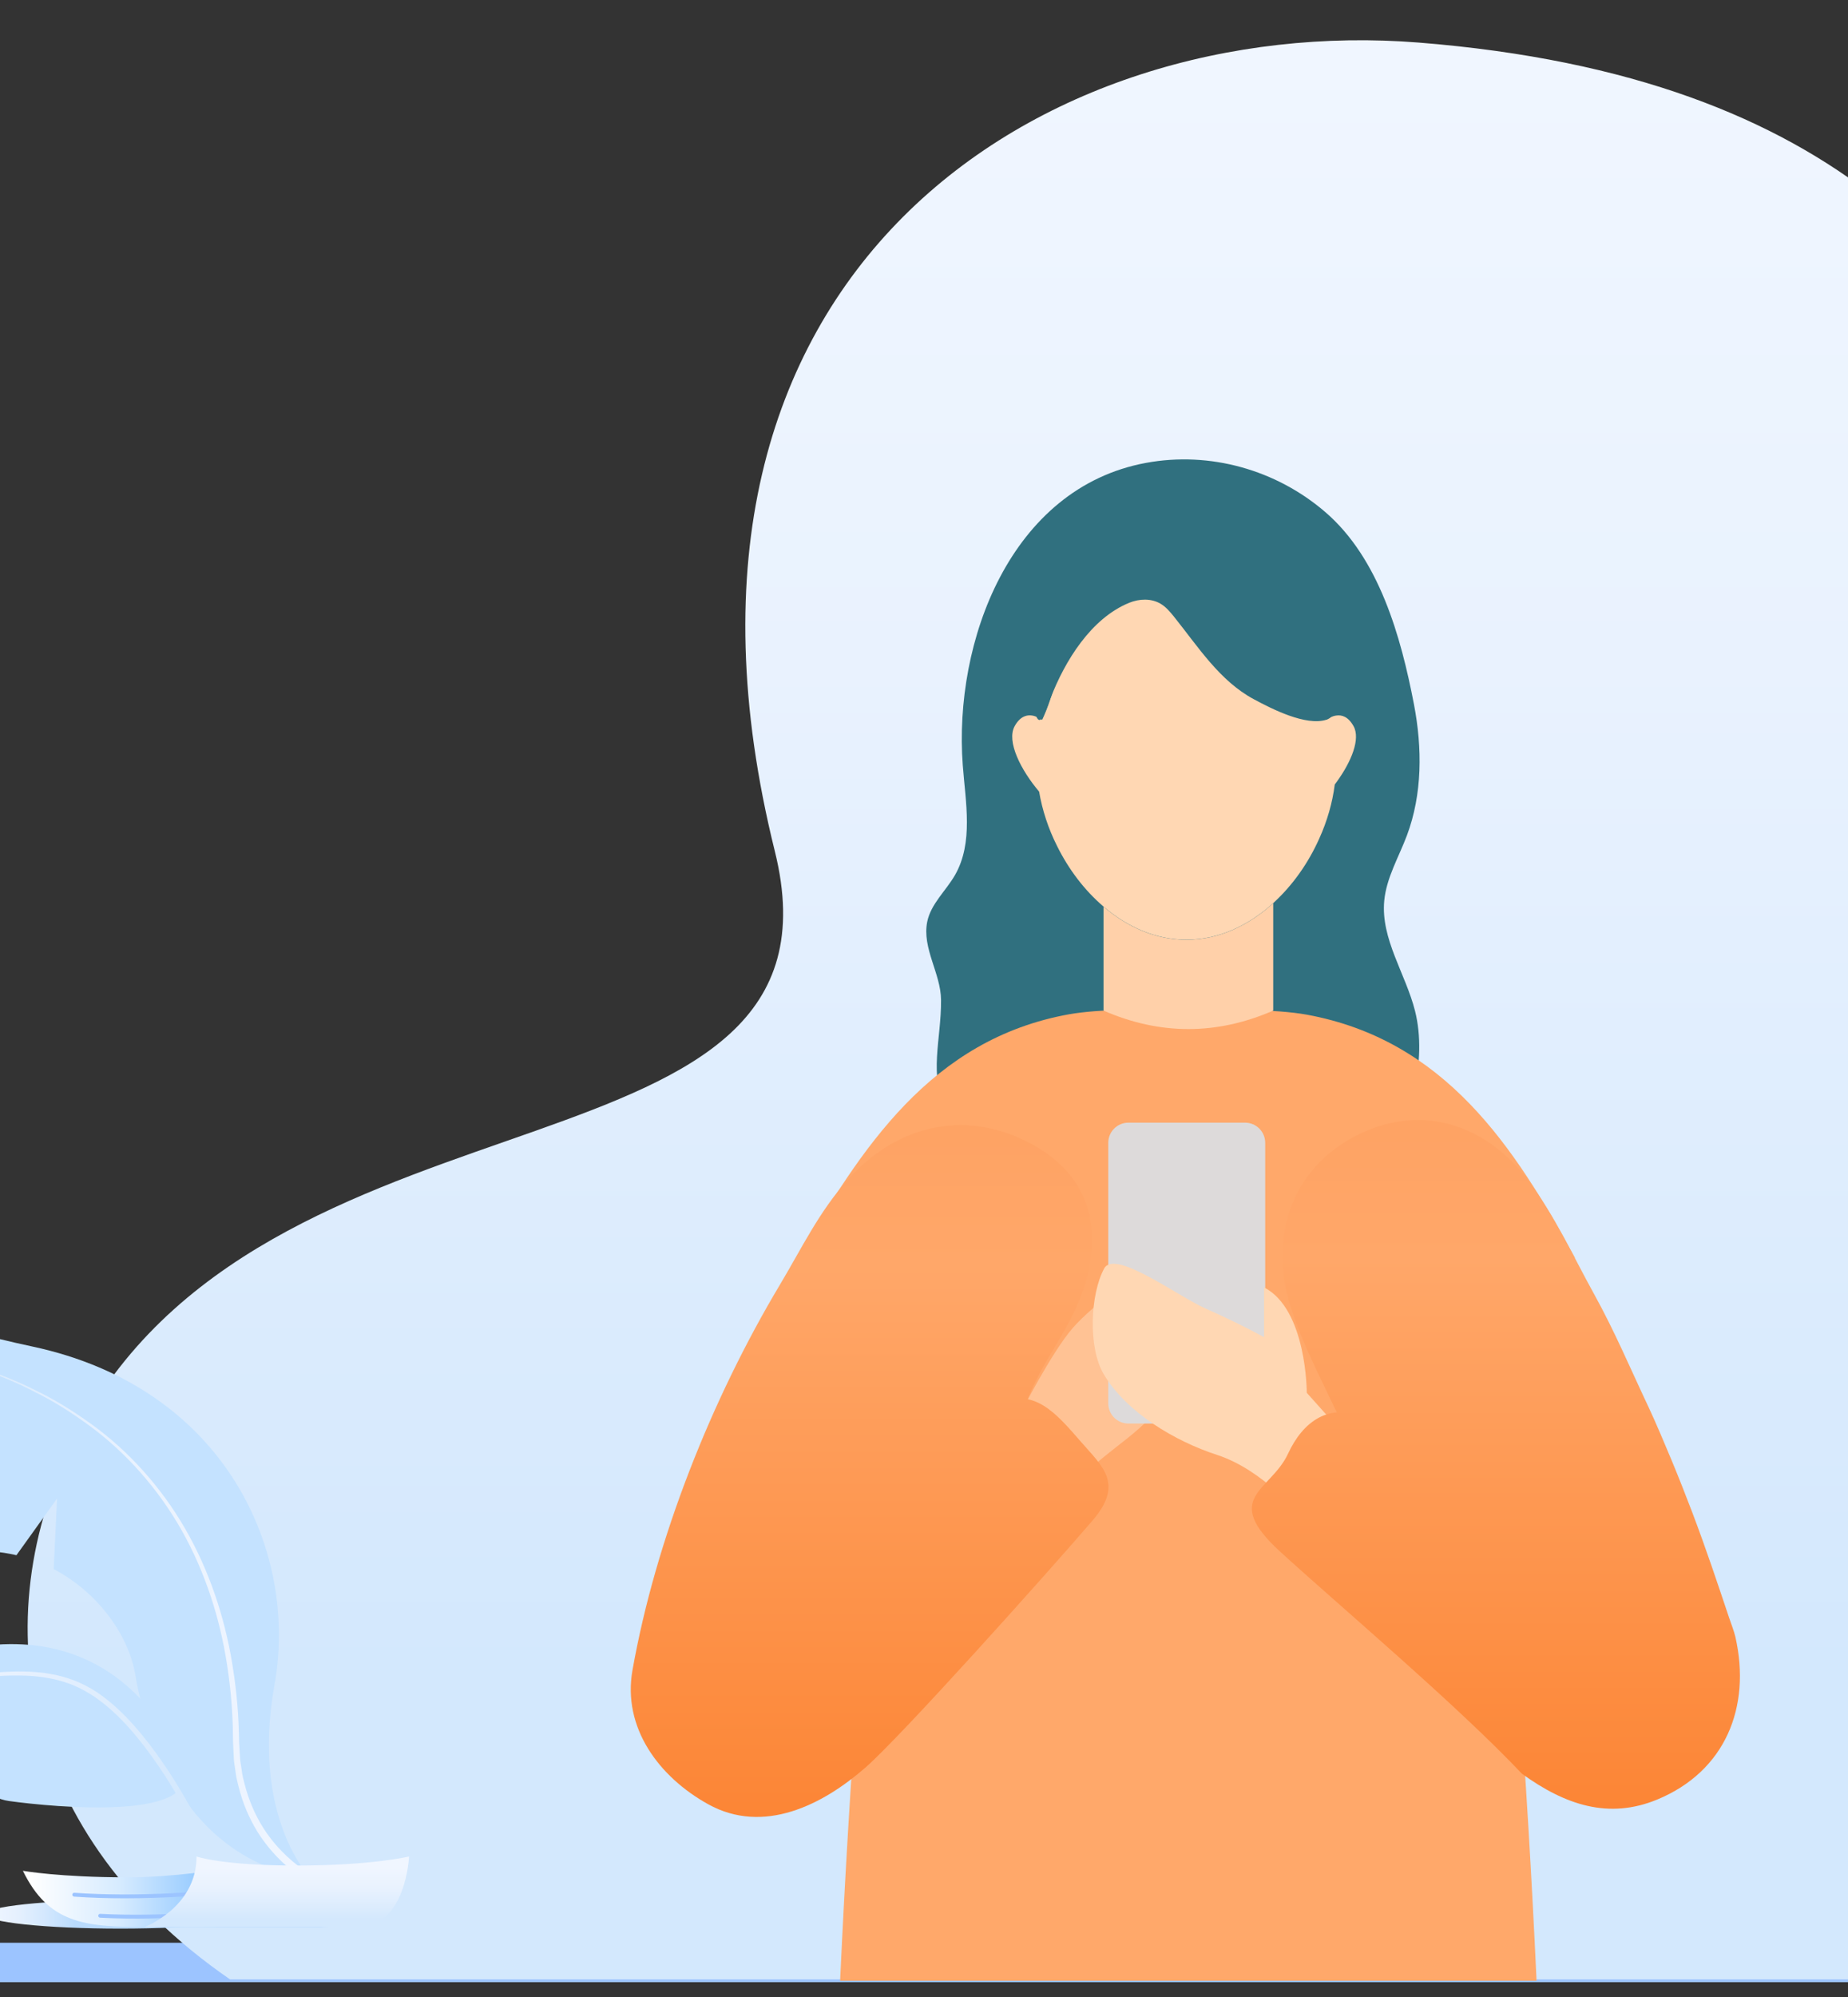 <svg width="375" height="405" viewBox="0 0 375 405" fill="none" xmlns="http://www.w3.org/2000/svg">
<rect x="0" y="0" width="375" height="405" fill="#333333" stroke="none"/>
<path d="M375 394H0V402H375V394Z" fill="#9CC4FF"/>
<path d="M46.678 401.433H565.473C623.609 329.798 593.391 213.859 496.868 192.598C406.995 172.803 461.166 22.442 287.877 8.632C212.499 2.626 127.811 54.234 157.226 172.613C174.282 241.273 57.278 216.728 16.993 288.215C-3.265 324.159 1.695 370.438 46.686 401.433H46.678Z" fill="url(#paint0_linear_906_1939)"/>
<g clip-path="url(#clip0_906_1939)">
<path d="M268.943 243.201C272.832 241.607 276.39 239.35 279.393 236.099C286.457 228.454 289.655 215.011 287.148 205.052C285.241 197.47 280.153 190.437 280.895 182.655C281.341 177.999 283.842 173.833 285.487 169.451C288.645 161.035 288.622 151.688 286.926 142.855C284.276 129.074 279.85 113.253 268.943 103.86C258.972 95.273 245.518 91.479 232.549 93.873C205.018 98.958 193.482 130.137 195.367 155.185C195.932 162.732 197.56 170.885 193.796 177.456C191.952 180.672 188.891 183.306 188.154 186.94C187.069 192.282 190.907 197.407 190.958 202.772C191.038 210.891 188.314 217.856 192.1 225.615C195.395 232.357 201.283 237.562 207.428 241.67C215.108 246.806 224.622 249.132 233.805 248.132C244.884 246.926 258.173 247.612 268.937 243.201H268.943Z" fill="#30707F"/>
<path d="M299.477 262.254C295.645 239.171 285.919 205.484 257.086 205.484H225.198C196.371 205.484 186.645 239.171 182.808 262.254C171.267 331.747 168.206 458.004 168.771 458.004H313.508C314.073 458.004 311.012 331.741 299.471 262.254H299.477Z" fill="#FFA86A"/>
<path d="M319.596 255.11C307.273 232.496 293.184 210.916 265.179 205.78C258.972 204.643 248.27 204.723 241.395 204.5C241.32 204.5 240.858 204.5 240.783 204.5C233.902 204.666 223.2 204.58 216.981 205.694C188.942 210.728 174.711 232.833 161.594 255.624L319.596 255.11Z" fill="#FFA86A"/>
<path d="M207.207 286.407C207.207 286.407 213.312 274.397 217.629 269.387C221.941 264.382 232.123 257.303 232.123 257.303C232.123 257.303 235.401 255.057 236.612 257.303C237.822 259.548 229.707 268.01 229.707 268.01C229.707 268.01 240.135 275.952 236.731 282.859C233.328 289.767 224.876 293.738 219.697 299.434C214.517 305.13 207.202 313.249 207.202 313.249L194.844 302.891L207.202 286.413L207.207 286.407Z" fill="#FFC294"/>
<path d="M221.721 308.35C211.728 319.943 182.82 352.173 175.602 358.48C166.973 366.022 154.964 372.153 143.691 365.902C133.749 360.389 126.262 350.419 128.346 338.706C133.08 312.11 144.393 283.737 158.264 260.545C162.702 253.129 166.225 245.673 172.176 239.086C182.312 227.864 196.532 224.773 209.832 232.298C221.556 238.931 223.783 249.918 219.791 261.625C217.033 269.71 211.968 275.361 208.798 283.125C205.629 290.89 201.968 298.095 198.656 306.213C197.417 309.259 195.447 313.984 194.076 317.343C192.705 320.697 190.81 325.342 189.599 328.365C186.367 336.438 183.443 343.465 180.153 351.23C166.151 340.717 152.108 330.399 137.769 320.314C143.828 316.566 148.505 313.555 154.878 309.807C161.251 306.059 165.094 303.442 172.969 299.157C180.844 294.872 192.471 288.822 202.248 284.616C209.877 281.331 214.149 286.428 219.42 292.484C223.697 297.397 228.123 300.911 221.716 308.345L221.721 308.35Z" fill="url(#paint1_linear_906_1939)"/>
<path d="M252.65 227.68H228.979C226.721 227.68 224.891 229.511 224.891 231.771V284.609C224.891 286.868 226.721 288.7 228.979 288.7H252.65C254.908 288.7 256.739 286.868 256.739 284.609V231.771C256.739 229.511 254.908 227.68 252.65 227.68Z" fill="#DDDADA"/>
<path d="M256.493 271.171C252.621 269.074 248.647 267.149 244.615 265.366C239.042 262.904 226.221 253.299 224.074 257.23C221.219 262.464 220.75 273.331 223.994 278.741C228.654 286.518 238.482 292.305 246.962 295.059C256.533 298.173 263.934 307.515 263.934 307.515L277.274 295.991L265.174 282.467C265.174 282.467 265.202 265.543 256.499 261.087V271.171H256.493Z" fill="#FFD7B3"/>
<path d="M277.139 287.606C286.185 291.702 302.238 300.741 310.438 304.112C318.644 307.477 321.083 308.934 327.336 311.62C333.589 314.305 337.889 316.493 343.783 319.304C329.603 329.76 315.332 339.479 302.055 351.083C299.08 344.627 296.624 339.079 293.557 332.303C292.41 329.76 290.468 325.681 289.017 322.63C287.567 319.579 285.408 315.293 283.969 312.294C280.132 304.306 276.151 297.29 272.559 289.28C268.967 281.27 264.644 273.608 261.886 264.975C257.186 250.263 262.56 235.676 277.128 229.408C289.965 223.889 302.249 228.911 310.141 239.43C315.595 246.697 319.181 254.685 323.436 262.369C327.69 270.054 330.757 277.384 334.566 285.452C335.993 288.474 337.906 293.039 339.26 296.279C340.613 299.519 342.309 303.855 343.389 306.695C346.255 314.259 348.38 320.658 350.892 328.137C351.224 329.12 351.898 330.863 352.16 332.017C355.364 346.232 350.093 359.219 336.342 364.932C326.428 369.052 317.576 366.035 308.845 359.727C295.533 345.661 271.971 325.823 259.825 314.728C247.678 303.632 257.837 302.455 261.372 294.811C264.427 288.217 269.835 284.298 277.139 287.606Z" fill="url(#paint2_linear_906_1939)"/>
<path d="M258.365 183.164V204.955C246.887 209.949 235.408 209.949 223.93 204.955V183.873C228.738 187.998 234.523 190.592 240.742 190.592C247.315 190.592 253.391 187.695 258.359 183.17L258.365 183.164Z" fill="#FFD0A9"/>
<path d="M274.905 147.801C274.836 147.607 274.756 147.419 274.654 147.247C273.574 145.322 272.267 144.939 271.136 145.116C270.319 145.236 269.605 145.642 269.143 145.962C266.927 140.528 263.461 120.988 238.02 119.137C216.336 117.56 216.279 130.912 215.383 134.22C213.75 140.248 212.47 143.905 211.471 146.002C211.191 145.802 210.809 145.556 210.363 145.379C209.689 145.099 208.85 144.933 208.016 145.236C207.291 145.487 206.554 146.082 205.909 147.241C204.167 150.355 207.188 156.206 210.86 160.542C211.494 164.302 212.733 168.056 214.498 171.564C216.828 176.283 220.071 180.568 223.932 183.859C228.74 187.984 234.525 190.578 240.744 190.578C247.317 190.578 253.393 187.681 258.361 183.156C262.273 179.597 265.5 175.026 267.715 170.044C269.309 166.524 270.388 162.805 270.85 159.103C273.763 155.252 275.921 150.652 274.905 147.796V147.801Z" fill="#FFD7B3"/>
<path d="M211.724 124.725C211.724 124.725 211.673 124.759 211.661 124.776C210.011 128.153 208.64 131.175 208.629 135.089C208.623 137.094 208.994 139.071 209.44 141.311C209.566 141.951 209.982 145.916 210.902 146.019C211.741 146.11 212.975 142.116 213.197 141.551C216.076 134.078 221.381 125.405 229.147 122.245C231.18 121.417 233.607 121.319 235.498 122.434C236.6 123.085 237.439 124.085 238.239 125.079C243.121 131.169 247.513 138.088 254.388 141.785C258.066 143.762 264.959 147.293 269.145 145.967C272.942 144.762 270.053 136.974 269.305 134.06C267.14 125.616 260.921 118.171 252.847 114.817C246.005 111.978 239.569 111.646 231.289 111.641C220.541 111.635 216.538 114.457 211.73 124.73L211.724 124.725Z" fill="#30707F"/>
</g>
<path d="M6.62 273.093C45.717 281.452 60.579 314.655 55.709 341.661C50.839 368.666 63.078 380.995 63.078 380.995C37.263 377.073 29.484 351.619 27.437 339.566C26.128 331.85 20.102 323.052 10.895 318.221L11.581 303.906L3.336 315.403C0.018 314.627 -3.567 314.346 -7.38 314.727C-23.593 316.345 -25.202 313.717 -28.459 298.603L-24.45 291.444L-29.363 294.338C-29.725 292.62 -30.115 290.782 -30.553 288.792C-35.809 264.995 -59.001 266.062 -59.001 266.062C-35.113 254.765 -32.476 264.733 6.62 273.093Z" fill="url(#paint3_linear_906_1939)"/>
<path d="M63.438 380.298C63.438 380.298 63.309 380.231 63.061 380.098C62.828 379.974 62.462 379.75 62 379.455C61.072 378.86 59.748 377.894 58.23 376.48C56.721 375.061 54.997 373.181 53.441 370.734C51.894 368.287 50.513 365.274 49.633 361.804C49.404 360.937 49.171 360.052 49.066 359.124C48.952 358.2 48.718 357.267 48.695 356.301C48.638 355.33 48.581 354.344 48.523 353.345C48.495 352.326 48.466 351.293 48.438 350.241C48.281 346.033 47.838 341.61 47.071 337.079C45.567 328.029 42.497 318.566 37.594 310.073C32.714 301.576 25.993 294.178 18.552 288.828C14.839 286.148 11.064 283.81 7.28 281.997C3.538 280.092 -0.17 278.674 -3.612 277.446C-5.34 276.851 -7.03 276.379 -8.62 275.88C-10.214 275.389 -11.762 275.07 -13.199 274.689C-14.632 274.304 -15.994 274.028 -17.26 273.79C-18.521 273.542 -19.678 273.314 -20.725 273.104C-24.938 272.471 -27.347 272.109 -27.347 272.109C-27.347 272.109 -24.943 272.495 -20.735 273.171C-19.692 273.39 -18.536 273.628 -17.279 273.89C-16.017 274.137 -14.661 274.428 -13.233 274.828C-11.805 275.223 -10.257 275.556 -8.672 276.06C-7.092 276.575 -5.411 277.065 -3.693 277.674C-0.27 278.936 3.414 280.383 7.118 282.32C10.869 284.163 14.601 286.528 18.262 289.223C25.593 294.616 32.176 302.009 36.918 310.459C41.683 318.904 44.62 328.291 46.019 337.255C46.733 341.739 47.124 346.123 47.238 350.279C47.257 351.321 47.276 352.35 47.29 353.364C47.338 354.392 47.39 355.406 47.438 356.406C47.452 357.405 47.685 358.376 47.795 359.333C47.9 360.295 48.128 361.218 48.357 362.123C49.233 365.741 50.647 368.906 52.241 371.486C53.85 374.066 55.631 376.056 57.206 377.565C58.787 379.07 60.172 380.103 61.157 380.745C61.657 381.069 62.033 381.302 62.319 381.459C62.59 381.607 62.728 381.683 62.728 381.683L63.438 380.298Z" fill="url(#paint4_linear_906_1939)"/>
<path d="M-2.068 333.654C27.575 330.721 36.815 357.565 36.815 357.565C42.661 369.666 10.671 366.471 1.864 365.262C-6.942 364.048 -8.918 351.248 -17.391 357.869C-20.133 360.016 -23.108 360.221 -26.064 359.298L-26.988 349.767L-30.311 357.26C-34.928 354.318 -39.194 349.453 -42.093 345.945C-47.667 339.19 -52.446 336.129 -52.446 336.129C-47.291 338.109 -31.715 336.595 -2.072 333.663L-2.068 333.654Z" fill="url(#paint5_linear_906_1939)"/>
<path d="M-38.629 339.374C-38.629 339.374 -36.958 339.569 -34.02 339.821C-31.083 340.073 -26.885 340.407 -21.839 340.621C-19.311 340.711 -16.588 340.849 -13.675 340.821C-10.766 340.773 -7.72 340.487 -4.578 340.221C-1.436 339.959 1.811 339.702 5.091 339.826C8.366 339.935 11.684 340.487 14.745 341.725C16.292 342.349 17.682 343.134 19.105 344.062C20.433 344.991 21.742 346 22.937 347.119C25.36 349.323 27.455 351.803 29.368 354.278C33.176 359.262 36.161 364.337 38.556 368.754C40.931 373.186 42.754 376.971 43.959 379.646C45.168 382.321 45.787 383.873 45.787 383.873L46.758 383.492C46.758 383.492 46.144 381.907 44.949 379.203C43.749 376.504 41.993 372.658 39.56 368.212C37.132 363.765 34.11 358.658 30.23 353.616C28.278 351.108 26.141 348.594 23.646 346.338C22.418 345.195 21.076 344.158 19.652 343.172C18.258 342.277 16.692 341.425 15.101 340.816C11.888 339.573 8.451 339.064 5.114 338.997C1.768 338.917 -1.503 339.226 -4.644 339.535C-7.786 339.85 -10.814 340.178 -13.694 340.268C-16.569 340.335 -19.311 340.245 -21.829 340.192C-26.875 340.064 -31.079 339.873 -34.016 339.688C-36.958 339.512 -38.633 339.364 -38.633 339.364L-38.629 339.374Z" fill="url(#paint6_linear_906_1939)"/>
<path d="M-2.959 388.235C-2.959 389.834 9.294 391.134 24.403 391.134C39.513 391.134 51.766 389.834 51.766 388.235C51.766 386.635 39.513 385.336 24.403 385.336C9.294 385.336 -2.959 386.635 -2.959 388.235Z" fill="url(#paint7_linear_906_1939)"/>
<path d="M25.745 380.734C35.466 380.734 45.277 379.039 45.277 379.039C45.277 379.039 50.942 390.802 66.898 390.802H29.325C17.186 390.802 9.836 390.069 4.647 379.406C4.647 379.406 12.097 380.729 25.75 380.729L25.745 380.734Z" fill="url(#paint8_linear_906_1939)"/>
<path d="M25.279 384.982C33.914 384.982 40.855 384.353 40.95 384.344C41.164 384.325 41.326 384.134 41.302 383.915C41.283 383.701 41.088 383.553 40.874 383.563C40.745 383.577 27.678 384.763 15.097 383.863C14.873 383.839 14.692 384.01 14.678 384.225C14.664 384.439 14.825 384.629 15.04 384.644C18.505 384.891 22.014 384.982 25.274 384.982H25.279Z" fill="#9CC4FF"/>
<path d="M30.548 389.067C39.183 388.91 46.11 388.158 46.205 388.148C46.419 388.125 46.576 387.929 46.552 387.715C46.529 387.501 46.333 387.358 46.119 387.368C45.991 387.382 32.947 388.805 20.351 388.134C20.128 388.115 19.951 388.286 19.937 388.505C19.928 388.72 20.09 388.905 20.308 388.92C23.779 389.105 27.287 389.129 30.548 389.072V389.067Z" fill="#9CC4FF"/>
<path d="M39.886 376.508C39.886 376.508 45.017 378.341 60.203 378.341C75.388 378.341 83 376.508 83 376.508C83 376.508 82.438 390.808 72.565 390.808H29.313C29.313 390.808 39.881 386.881 39.881 376.508H39.886Z" fill="url(#paint9_linear_906_1939)"/>
<defs>
<linearGradient id="paint0_linear_906_1939" x1="300.297" y1="9.281" x2="300.297" y2="401.37" gradientUnits="userSpaceOnUse">
<stop stop-color="#F0F6FF"/>
<stop offset="0.32" stop-color="#E9F2FE"/>
<stop offset="0.77" stop-color="#D6E9FD"/>
<stop offset="0.84" stop-color="#D3E8FD"/>
<stop offset="0.92" stop-color="#D3E8FD"/>
</linearGradient>
<linearGradient id="paint1_linear_906_1939" x1="176.47" y1="224.796" x2="176.47" y2="368.639" gradientUnits="userSpaceOnUse">
<stop stop-color="#FEA263"/>
<stop offset="0.22" stop-color="#FFA769"/>
<stop offset="1" stop-color="#FC8535"/>
</linearGradient>
<linearGradient id="paint2_linear_906_1939" x1="303.551" y1="223.775" x2="303.551" y2="366.972" gradientUnits="userSpaceOnUse">
<stop stop-color="#FEA263"/>
<stop offset="0.22" stop-color="#FFA769"/>
<stop offset="1" stop-color="#FC8535"/>
</linearGradient>
<linearGradient id="paint3_linear_906_1939" x1="711.955" y1="938.683" x2="874.797" y2="1086.14" gradientUnits="userSpaceOnUse">
<stop stop-color="#C4E2FF"/>
<stop offset="0.69" stop-color="#BDDDFD"/>
<stop offset="0.84" stop-color="#BBDCFD"/>
<stop offset="0.92" stop-color="#BBDCFD"/>
</linearGradient>
<linearGradient id="paint4_linear_906_1939" x1="54.591" y1="321.375" x2="-18.335" y2="332.313" gradientUnits="userSpaceOnUse">
<stop stop-color="#F0F6FF"/>
<stop offset="0.32" stop-color="#E9F2FE"/>
<stop offset="0.77" stop-color="#D6E9FD"/>
<stop offset="0.84" stop-color="#D3E8FD"/>
<stop offset="0.92" stop-color="#D3E8FD"/>
</linearGradient>
<linearGradient id="paint5_linear_906_1939" x1="452.06" y1="577.5" x2="559.339" y2="631.456" gradientUnits="userSpaceOnUse">
<stop stop-color="#C4E2FF"/>
<stop offset="0.69" stop-color="#BDDDFD"/>
<stop offset="0.84" stop-color="#BBDCFD"/>
<stop offset="0.92" stop-color="#BBDCFD"/>
</linearGradient>
<linearGradient id="paint6_linear_906_1939" x1="-34.057" y1="329.85" x2="51.968" y2="373.115" gradientUnits="userSpaceOnUse">
<stop stop-color="#F0F6FF"/>
<stop offset="0.32" stop-color="#E9F2FE"/>
<stop offset="0.77" stop-color="#D6E9FD"/>
<stop offset="0.84" stop-color="#D3E8FD"/>
<stop offset="0.92" stop-color="#D3E8FD"/>
</linearGradient>
<linearGradient id="paint7_linear_906_1939" x1="18.22" y1="388.235" x2="-0.265" y2="388.235" gradientUnits="userSpaceOnUse">
<stop offset="0.08" stop-color="#B9DBFD"/>
<stop offset="0.16" stop-color="#B9DBFD"/>
<stop offset="0.47" stop-color="#D2E7FE"/>
<stop offset="0.78" stop-color="#E5F0FE"/>
<stop offset="1" stop-color="#ECF4FF"/>
</linearGradient>
<linearGradient id="paint8_linear_906_1939" x1="6.204" y1="384.923" x2="47.133" y2="384.923" gradientUnits="userSpaceOnUse">
<stop stop-color="white"/>
<stop offset="0.44" stop-color="#D6EBFF"/>
<stop offset="0.94" stop-color="#87C3FF"/>
</linearGradient>
<linearGradient id="paint9_linear_906_1939" x1="56.161" y1="378.726" x2="56.161" y2="391.403" gradientUnits="userSpaceOnUse">
<stop stop-color="#F0F6FF"/>
<stop offset="0.32" stop-color="#E9F2FE"/>
<stop offset="0.77" stop-color="#D6E9FD"/>
<stop offset="0.84" stop-color="#D3E8FD"/>
<stop offset="0.92" stop-color="#D3E8FD"/>
</linearGradient>
<clipPath id="clip0_906_1939">
<rect width="225" height="308.528" fill="white" transform="translate(128 93.172)"/>
</clipPath>
</defs>
</svg>
